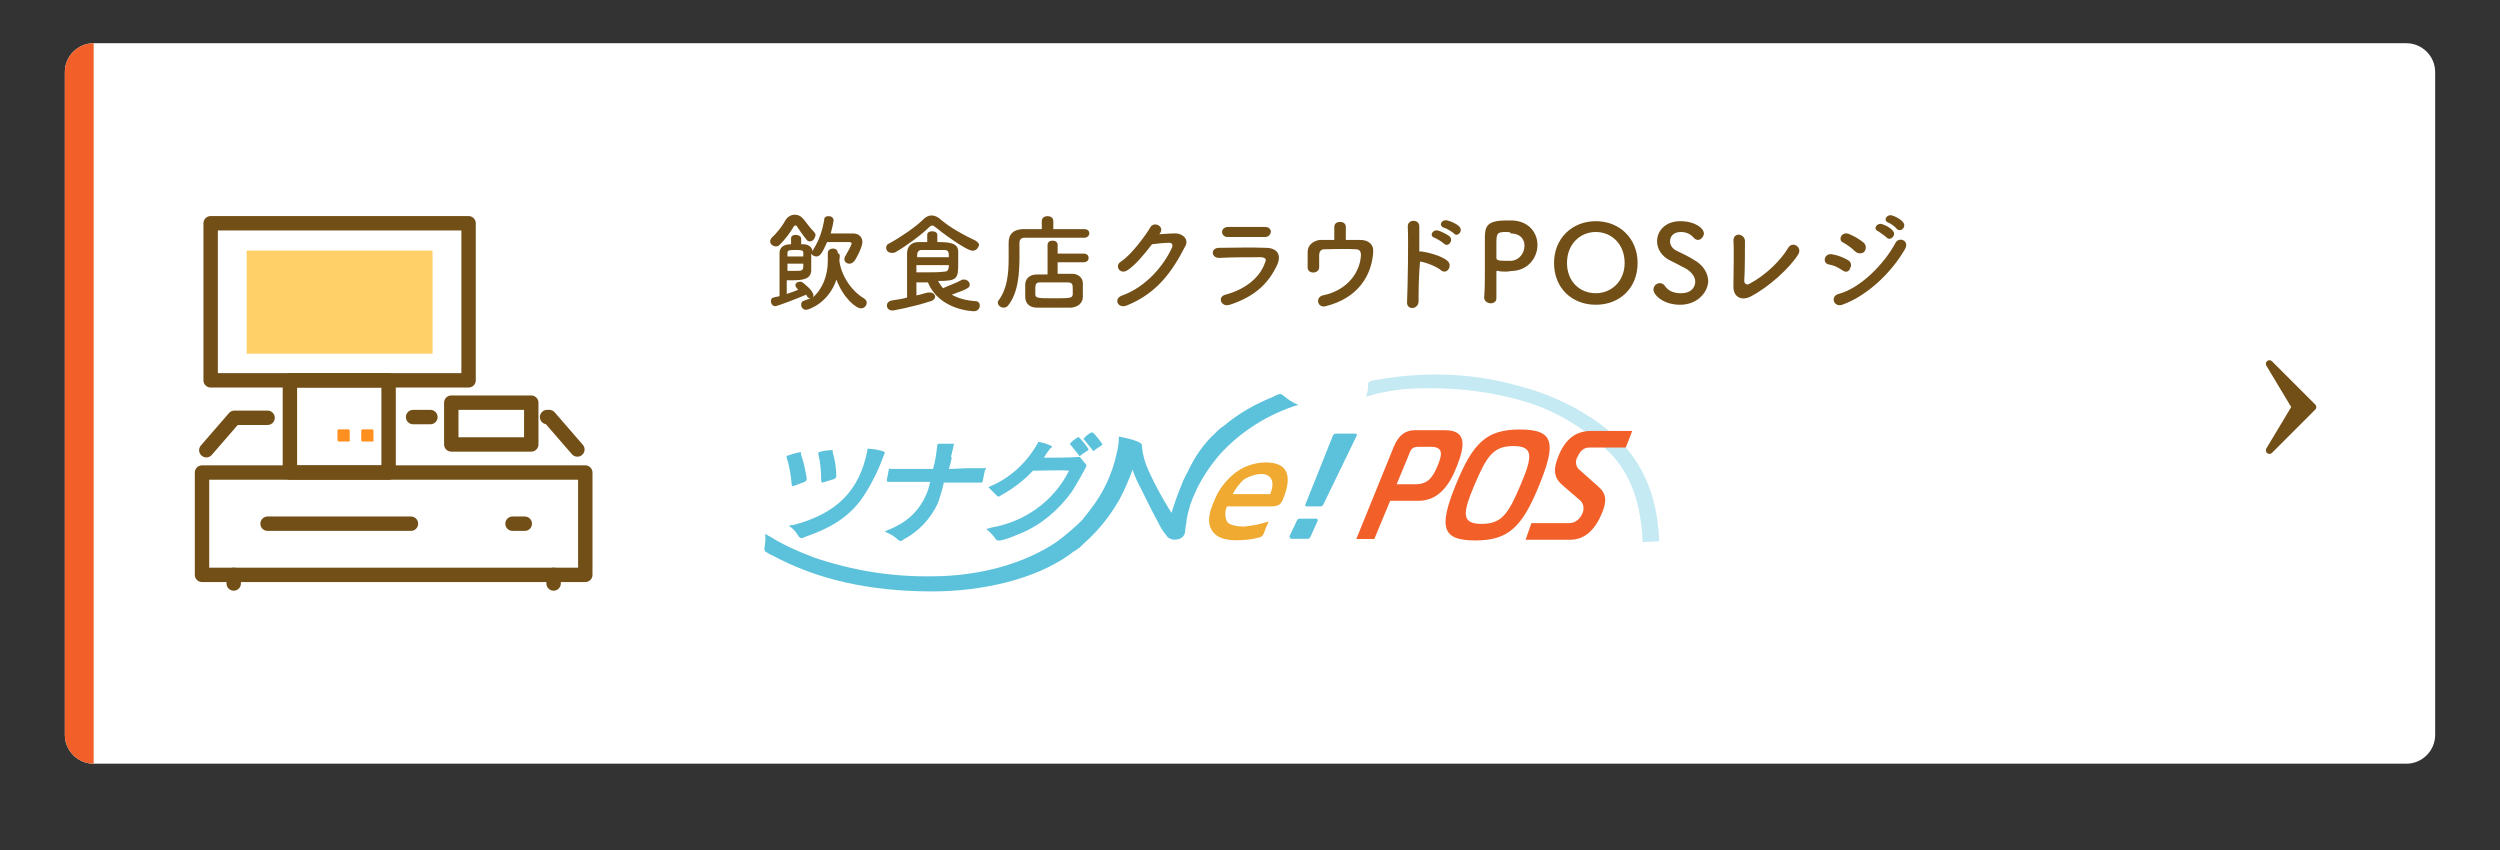 <?xml version="1.0" encoding="utf-8"?>
<!-- Generator: Adobe Illustrator 27.2.0, SVG Export Plug-In . SVG Version: 6.00 Build 0)  -->
<svg version="1.1" id="レイヤー_1" xmlns="http://www.w3.org/2000/svg" xmlns:xlink="http://www.w3.org/1999/xlink" x="0px"
	 y="0px" viewBox="0 0 347 118" style="enable-background:new 0 0 347 118;" xml:space="preserve">
<rect x="0" y="0" width="347" height="118" fill="#333333" stroke="none"/>
<style type="text/css">
	.st0{fill:#FFFFFF;}
	.st1{fill:none;stroke:#724F17;stroke-width:2;stroke-linecap:round;stroke-linejoin:round;}
	.st2{fill:#FF8F1F;}
	.st3{fill:#FFD067;}
	.st4{enable-background:new    ;}
	.st5{fill:#724F17;}
	.st6{fill:none;}
	.st7{fill:#C6EAF3;}
	.st8{fill:#F0AA32;}
	.st9{fill:#5CC2DC;}
	.st10{fill:#F25F28;}
	.st11{fill:#724F17;stroke:#724F17;stroke-linejoin:round;}
</style>
<g id="グループ_8754" transform="translate(-14 -5439)">
	<g transform="matrix(1, 0, 0, 1, 14, 5439)">
		<path id="長方形_6627-2" class="st0" d="M13,6h321c2.2,0,4,1.8,4,4v92c0,2.2-1.8,4-4,4H13c-2.2,0-4-1.8-4-4V10
			C9,7.8,10.8,6,13,6z"/>
	</g>
	<g id="グループ_5185" transform="translate(965.938 2453.589)">
		<rect id="長方形_6595" x="-922.7" y="3016.4" class="st1" width="35.8" height="21.8"/>
		<rect id="長方形_6596" x="-923.9" y="3051" class="st1" width="53.2" height="14.2"/>
		<line id="線_81" class="st1" x1="-894.9" y1="3058.1" x2="-914.8" y2="3058.1"/>
		<line id="線_82" class="st1" x1="-879.1" y1="3058.1" x2="-880.8" y2="3058.1"/>
		<path id="長方形_6597" class="st2" d="M-900.3,3046.7h-1.3c-0.1,0-0.2-0.1-0.2-0.2v-1.3c0-0.1,0.1-0.2,0.2-0.2h1.3
			c0.1,0,0.2,0.1,0.2,0.2v1.3C-900,3046.6-900.1,3046.7-900.3,3046.7z"/>
		<path id="長方形_6598" class="st2" d="M-903.6,3046.7h-1.3c-0.1,0-0.2-0.1-0.2-0.2v-1.3c0-0.1,0.1-0.2,0.2-0.2h1.3
			c0.1,0,0.2,0.1,0.2,0.2v1.3C-903.3,3046.6-903.4,3046.7-903.6,3046.7z"/>
		<path id="パス_19759" class="st1" d="M-876,3043.3h0.3l3.9,4.5"/>
		<line id="線_83" class="st1" x1="-894.6" y1="3043.3" x2="-892.2" y2="3043.3"/>
		<path id="パス_19760" class="st1" d="M-923.3,3047.9l3.9-4.5h4.6"/>
		<rect id="長方形_6599" x="-911.7" y="3038.2" class="st1" width="13.7" height="12.8"/>
		<rect id="長方形_6600" x="-889.3" y="3041.3" class="st1" width="11.1" height="5.8"/>
		<line id="線_84" class="st1" x1="-919.5" y1="3065.2" x2="-919.5" y2="3066.4"/>
		<line id="線_85" class="st1" x1="-875.1" y1="3065.2" x2="-875.1" y2="3066.4"/>
		<rect id="長方形_6601" x="-917.7" y="3020.2" class="st3" width="25.8" height="14.3"/>
	</g>
	<g class="st4">
		<path class="st5" d="M130.5,5475.1C130.5,5475.2,130.5,5475.2,130.5,5475.1c0.2,2.1,1.7,4.3,3.4,5.3c0.3,0.2,0.4,0.4,0.4,0.6
			c0,0.4-0.3,0.8-0.8,0.8c-0.7,0-2.5-1.5-3.4-4c-1.1,3.3-3.9,4.2-4.2,4.2c-0.4,0-0.7-0.3-0.7-0.7c0-0.3,0.1-0.5,0.5-0.6
			c0.3-0.1,0.5-0.2,0.8-0.3c-0.2,0-0.4-0.1-0.5-0.3c0-0.1-0.1-0.1-0.1-0.2c-0.9,0.4-4,1.6-4.3,1.6c-0.4,0-0.6-0.4-0.6-0.7
			c0-0.2,0.1-0.5,0.4-0.5c0.2-0.1,0.5-0.1,0.8-0.2c0-0.3,0-0.7,0-1.1c0-1.8,0-4.4,0-4.9c0-0.7,0.5-1.2,1.6-1.2v-0.8
			c0-0.4,0.3-0.5,0.7-0.5c0.3,0,0.7,0.2,0.7,0.5v0.8c0.1,0,0.3,0,0.3,0c0.6,0,1.2,0.3,1.3,1c0-0.1,0.1-0.2,0.1-0.3
			c0.8-1.2,1.3-2.8,1.5-4.1c0-0.4,0.3-0.5,0.6-0.5c0.4,0,0.7,0.2,0.7,0.6c0,0.1-0.1,0.7-0.4,1.8c0.6,0,1.3,0,1.9,0
			c0.4,0,0.8,0,1.2,0c0.8,0,1.3,0.5,1.3,1.2c0,0.7-0.9,2.4-1.1,2.6c-0.2,0.3-0.5,0.4-0.7,0.4c-0.4,0-0.7-0.3-0.7-0.6
			c0-0.1,0-0.2,0.1-0.4c0.3-0.5,0.9-1.6,0.9-1.8c0-0.1-0.1-0.2-0.3-0.2c-0.5,0-1.4,0-2.2,0c-0.3,0-0.7,0-0.9,0c-0.7,1.6-1,2-1.5,2
			c-0.3,0-0.6-0.2-0.7-0.4c0,0.3,0,0.8,0,1.2c0,0.4,0,0.8,0,1.2c-0.1,1.2-1.3,1.3-2.6,1.3c-0.3,0-0.6,0-0.8,0c0,0.2,0,1.1,0,1.9
			c0.6-0.2,1.2-0.4,1.6-0.6l-0.2-0.2c-0.1-0.1-0.2-0.3-0.2-0.4c0-0.3,0.3-0.5,0.6-0.5c0.1,0,0.3,0,0.4,0.1c0.1,0.1,1.5,1.1,1.5,1.8
			c0,0.1,0,0.2-0.1,0.3c1.4-1.2,2.1-3.1,2.1-5.1c0-0.3,0-0.8,0-1.1c0,0,0,0,0,0c0-0.4,0.4-0.6,0.7-0.6c0.4,0,0.7,0.2,0.7,0.7
			C130.6,5474.1,130.6,5474.6,130.5,5475.1L130.5,5475.1z M126.4,5472.5c-0.2,0-0.4-0.1-0.5-0.3c-0.5-0.6-0.9-1.2-1.3-1.8
			c0-0.1-0.1-0.1-0.2-0.1c-0.1,0-0.1,0-0.2,0.1c-0.5,0.9-1.3,1.9-2,2.6c-0.2,0.2-0.4,0.2-0.5,0.2c-0.4,0-0.8-0.3-0.8-0.7
			c0-0.2,0.1-0.3,0.2-0.5c0.8-0.7,1.6-1.8,1.9-2.4c0.3-0.5,0.8-0.8,1.3-0.8c0.5,0,0.9,0.2,1.3,0.7c0.3,0.4,0.9,1.2,1.4,1.7
			c0.1,0.1,0.2,0.3,0.2,0.4C127.1,5472.2,126.8,5472.5,126.4,5472.5z M123.3,5475.6c0,0.4,0,0.8,0,1c0.2,0,0.5,0,0.9,0
			c1.3,0,1.3,0,1.3-1H123.3z M125.5,5474.6c0-0.2,0-0.4,0-0.5c0-0.4-0.3-0.4-1.1-0.4s-1.1,0-1.1,0.4v0.5H125.5z"/>
		<path class="st5" d="M149,5473.8c-0.9,0-4.5-2.7-5.2-3.3c-0.1-0.1-0.3-0.2-0.4-0.2c-0.1,0-0.3,0.1-0.4,0.2
			c-1.1,1.1-3.3,2.7-4.7,3.5c-0.2,0.1-0.3,0.1-0.5,0.1c-0.5,0-0.8-0.3-0.8-0.7c0-0.2,0.1-0.5,0.4-0.6c1.5-0.8,3.7-2.3,4.7-3.3
			c0.4-0.4,0.8-0.6,1.2-0.6c0.4,0,0.9,0.2,1.3,0.6c1.3,1.1,3.1,2.1,4.8,2.9c0.3,0.2,0.5,0.4,0.5,0.6
			C149.8,5473.4,149.5,5473.8,149,5473.8z M141.2,5477.9v2.1c0.6-0.1,1.1-0.3,1.6-0.4c0.1,0,0.2,0,0.3,0c0.4,0,0.7,0.3,0.7,0.6
			c0,0.2-0.2,0.5-0.6,0.6c-2.8,0.9-5.3,1.3-5.3,1.3c-0.5,0-0.8-0.3-0.8-0.7c0-0.3,0.2-0.6,0.7-0.7c0.7-0.1,1.4-0.2,2.1-0.4
			c0-2.1,0-4.7,0-6.1c0-0.9,0.5-1.6,1.6-1.6c0.4,0,0.8,0,1.2,0v-1c0-0.4,0.4-0.5,0.7-0.5c0.4,0,0.7,0.2,0.7,0.5v1
			c1.6,0,2.8,0.1,2.9,1.2c0,0.4,0,1.1,0,1.7c0,2.2-0.1,2.5-2.8,2.5c0.2,0.3,0.4,0.7,0.7,1c0.6-0.3,1.8-0.7,2.5-1.1
			c0.1-0.1,0.3-0.1,0.4-0.1c0.4,0,0.8,0.3,0.8,0.7c0,0.4-0.2,0.6-2.5,1.4c0.9,0.5,1.9,0.8,3.3,0.9c0.4,0,0.6,0.3,0.6,0.6
			c0,0.4-0.3,0.8-0.8,0.8c-0.1,0-4.8-0.1-6.4-4H141.2z M145.7,5474.7c0-0.6,0-1-0.6-1c-0.4,0-0.7,0-1.1,0c-0.6,0-1.3,0-2.1,0
			c-0.4,0-0.6,0.3-0.6,0.7c0,0.1,0,0.2,0,0.3L145.7,5474.7z M141.2,5475.8v1c0.5,0,1,0,1.5,0c0.9,0,1.6,0,2.4-0.1
			c0.3,0,0.6-0.1,0.6-0.9H141.2z"/>
		<path class="st5" d="M164.5,5472c-1.1,0-3.5,0-5.5,0c-1.2,0-2.2,0-2.8,0c-0.5,0-0.7,0.3-0.7,0.7c0,2.7,0.2,6.4-1.5,8.6
			c-0.2,0.3-0.4,0.4-0.7,0.4c-0.4,0-0.8-0.3-0.8-0.7c0-0.1,0-0.2,0.1-0.3c1.2-1.6,1.4-3.7,1.4-5.8c0-0.7,0-1.5,0-2.2c0,0,0,0,0,0
			c0-1.2,0.6-1.8,1.9-1.9c0.7,0,1.6,0,2.7,0v-1.1c0-0.5,0.4-0.7,0.8-0.7c0.4,0,0.8,0.2,0.8,0.7v1.1c1.7,0,3.3,0,4.3,0
			c0.5,0,0.7,0.3,0.7,0.6C165.2,5471.6,165,5472,164.5,5472L164.5,5472z M160.8,5475.3v1.7c0.7,0,1.4,0,2,0c0.9,0,1.5,0.6,1.5,1.3
			c0,0.3,0,0.6,0,0.9s0,0.6,0,1c0,0.8-0.6,1.4-1.6,1.5c-0.8,0-1.6,0-2.5,0s-1.6,0-2.3,0c-1,0-1.6-0.6-1.6-1.5c0-0.3,0-0.6,0-0.8
			c0-0.3,0-0.6,0-0.9c0-0.7,0.5-1.4,1.6-1.4c0.4,0,0.9,0,1.5,0l0-4.1c0-0.4,0.3-0.6,0.7-0.6c0.4,0,0.7,0.2,0.7,0.6l0,1.2h3.6
			c0.5,0,0.7,0.3,0.7,0.6c0,0.3-0.2,0.6-0.7,0.6H160.8z M162.9,5479.3c0-0.8,0-1.1-0.7-1.1c-0.5,0-1.1,0-1.7,0c-0.8,0-1.5,0-2.2,0
			c-0.6,0-0.6,0.4-0.6,1.1c0,0.2,0,0.3,0,0.5c0,0.6,0.3,0.6,2.7,0.6c2.1,0,2.5,0,2.5-0.6C162.9,5479.6,162.9,5479.5,162.9,5479.3z"
			/>
		<path class="st5" d="M174.9,5471.5c0.6,0,1.4-0.1,2-0.1c1.2-0.1,2.2,0.8,1.6,1.8c-1.8,3.5-3.9,6.5-8.1,8.2c-1.3,0.5-1.9-1-0.6-1.4
			c3.3-1.2,5.8-4.2,6.9-6.7c0.1-0.3,0-0.6-0.4-0.6c-0.6,0-1.7,0.1-2.4,0.2c-1,1.3-2.3,2.9-3.4,3.6c-1,0.7-1.9-0.6-0.9-1.2
			c1.4-0.9,3.4-3.6,4.1-4.8c0.5-0.8,2-0.1,1.3,0.9L174.9,5471.5z"/>
		<path class="st5" d="M184.7,5481.3c-1.2,0.4-1.8-1.1-0.6-1.4c3-0.8,4.9-2.6,5.5-4.5c0.2-0.4,0.1-0.6-0.5-0.7c-1.5,0-4.3,0-5.9,0.1
			c-1.1,0-1.2-1.4,0-1.4c1.9,0,4.5-0.1,6.5,0c1.5,0,2.2,0.9,1.6,2.3C190.2,5478.1,188.4,5480.1,184.7,5481.3z M189.5,5471.9
			c-1.4,0-3.5,0-5.1,0c-1,0-1.1-1.4,0.1-1.4c1.4,0,3.5,0,5.1,0c0.5,0,0.8,0.3,0.8,0.7C190.3,5471.6,190.1,5471.9,189.5,5471.9z"/>
		<path class="st5" d="M200.8,5472.3c0.7,0,1.4,0,2,0c1.1,0,1.9,0.6,1.8,1.7c-0.2,3.2-2.1,6.4-6.6,7.5c-1.1,0.3-1.5-1.2-0.4-1.5
			c3.5-0.7,5.2-3.3,5.3-5.6c0-0.5-0.2-0.8-0.7-0.8c-1.2-0.1-3.6,0-4.4,0c-0.5,0-0.7,0.4-0.7,0.8c0,0.4,0,1.3,0,1.7
			c0,0.9-1.5,1-1.6,0.1c0-0.4,0-1.4,0-2.2c0-1.3,1.3-1.7,1.8-1.7c0.6,0,1.2,0,1.9,0c0-0.6,0-1.4,0-1.8c0-0.5,0.4-0.7,0.8-0.7
			s0.8,0.2,0.8,0.7V5472.3z"/>
		<path class="st5" d="M210.9,5480.8c0,1.2-1.7,1.3-1.6,0.1c0.1-2.4,0.2-8.3,0.1-10.5c0-1,1.6-1,1.6,0c0,0.7,0,2,0,3.5
			c0.1,0,0.2,0,0.3,0c0.8,0.1,2.8,0.6,3.6,1.3c0.8,0.7-0.1,2-0.9,1.3c-0.6-0.5-2.1-1.1-2.9-1.2
			C210.9,5477.4,210.9,5479.6,210.9,5480.8z M213.1,5472c-0.8-0.3-0.2-1.2,0.5-1c0.4,0.1,1.2,0.5,1.6,0.8c0.6,0.6-0.2,1.6-0.8,1
			C214.2,5472.6,213.4,5472.1,213.1,5472z M214.4,5470.6c-0.8-0.3-0.3-1.2,0.5-1c0.4,0.1,1.2,0.4,1.6,0.8c0.7,0.6-0.2,1.6-0.7,1
			C215.6,5471.2,214.8,5470.7,214.4,5470.6z"/>
		<path class="st5" d="M220.9,5481.1c-0.4,0-0.9-0.3-0.9-0.8c0,0,0,0,0,0c0.1-1.2,0.1-2.5,0.1-3.8c0-1.5,0-3,0-4.1
			c0-1.8,0-2.8,3-2.8c0.3,0,0.6,0,0.8,0c2.4,0.1,3.5,1.8,3.5,3.4c0,1.7-1.2,3.4-3.3,3.6c-0.4,0-0.7,0.1-1.1,0.1
			c-0.3,0-0.7,0-1.1-0.1c0,0-0.1,0-0.1,0c-0.1,0-0.1,0-0.1,0.2c0,0.9,0,2,0,3c0,0.2,0,0.4,0,0.6
			C221.7,5480.9,221.3,5481.1,220.9,5481.1z M223,5471.2c-1.2,0-1.3,0.2-1.3,1.6c0,0.5,0,1.1,0,1.7c0,0.1,0,0.2,0,0.3
			c0,0.3,0.3,0.4,1.2,0.4c0.3,0,0.6,0,0.9,0c1.1-0.1,1.8-1.1,1.8-2.1c0-0.9-0.6-1.7-1.9-1.7C223.7,5471.2,223.3,5471.2,223,5471.2z"
			/>
		<path class="st5" d="M229.7,5475.5c0-3.4,2.5-5.8,5.8-5.8s5.8,2.4,5.8,5.8c0,3.5-2.5,5.8-5.8,5.8S229.7,5479,229.7,5475.5z
			 M239.5,5475.5c0-2.6-1.8-4.3-4-4.3s-4,1.7-4,4.3c0,2.6,1.8,4.2,4,4.2S239.5,5478,239.5,5475.5z"/>
		<path class="st5" d="M247.2,5481.3c-2.4,0-3.7-1.4-3.7-2.1c0-0.5,0.4-0.9,0.9-0.9c0.2,0,0.5,0.1,0.7,0.4c0.4,0.6,1.1,1,2.2,1
			c1.7,0,2-1.1,2-1.6c0-0.6-0.4-1.2-1.1-1.7c-0.7-0.4-1.5-0.8-2.3-1.2c-1.3-0.6-1.9-1.7-1.9-2.7c0-1.5,1.2-2.8,3.2-2.8
			c2.1,0,3.3,1,3.3,1.7c0,0.4-0.4,0.9-0.8,0.9c-0.2,0-0.5-0.1-0.7-0.4c-0.3-0.3-0.8-0.7-1.7-0.7c-1,0-1.5,0.6-1.5,1.3
			c0,0.5,0.3,1,0.9,1.3c0.6,0.3,1.7,0.8,2.3,1.2c1.5,0.8,2.1,2,2.1,3.1C251,5479.6,249.6,5481.3,247.2,5481.3z"/>
		<path class="st5" d="M256.9,5480.2c-1,0.5-2.3,0.2-2.3-1.4c0-1.7,0.1-5.4,0-6.4c0-1.2,1.5-1,1.6,0c0,1.1,0,4.4-0.1,5.6
			c0,0.4,0.4,0.6,0.7,0.4c2.3-1.2,4.4-3.3,5.4-5c0.6-1,2-0.1,1.4,0.9C262.5,5476.1,259.5,5478.9,256.9,5480.2z"/>
		<path class="st5" d="M269.7,5476.5c-0.6-0.4-1.2-0.7-1.9-0.8c-0.9-0.2-0.6-1.6,0.5-1.4c0.7,0.1,1.5,0.4,2.2,0.8
			c0.5,0.3,0.5,0.8,0.3,1.1C270.7,5476.7,270.2,5476.9,269.7,5476.5z M269.7,5481.3c-1.2,0.4-1.7-1.2-0.5-1.5c3-0.8,6.3-4.1,7.9-7.1
			c0.5-0.9,2-0.3,1.3,0.9C276.5,5476.9,273.1,5480.1,269.7,5481.3z M271.5,5473.9c-0.5-0.5-1.1-0.9-1.6-1.2
			c-0.9-0.3-0.3-1.7,0.8-1.2c0.7,0.3,1.4,0.7,2,1.2c0.4,0.4,0.3,0.9,0.1,1.2S271.9,5474.3,271.5,5473.9z M274.7,5471.1
			c-0.8-0.3-0.2-1.2,0.5-1c0.4,0.1,1.2,0.5,1.5,0.9c0.6,0.6-0.3,1.5-0.8,1C275.7,5471.8,275,5471.3,274.7,5471.1z M276.1,5469.9
			c-0.8-0.3-0.2-1.2,0.5-1c0.4,0.1,1.2,0.5,1.5,0.9c0.6,0.6-0.2,1.5-0.8,1C277.1,5470.5,276.4,5470,276.1,5469.9z"/>
	</g>
	<g id="グループ_5345" transform="translate(100 5471)">
		<rect id="長方形_6701" x="20" y="20" class="st6" width="124.4" height="30"/>
		<g id="グループ_5344" transform="translate(20 20.034)">
			<g id="グループ_5342" transform="translate(0 0)">
				<path id="パス_19891" class="st7" d="M122,23.2c-0.2-4.5-1.2-8.6-4.1-11.9c-3.7-3.9-8.4-6.7-13.7-8c-4.6-1.2-9.3-1.6-14-1.4
					c-2.1,0.1-4.1,0.4-6.1,1C84,2.9,83.8,3,83.6,3l0,0c0.2-0.5,0.3-1.1,0.3-1.7c0-0.1,0-0.2,0.1-0.3c0,0,0.1,0,0.1-0.1
					c0.3-0.1,0.6-0.2,0.9-0.2c6.6-1.2,13.3-1,19.7,0.8c5.9,1.5,11.6,4.7,14.9,8.5c3.2,3.7,4.5,8.1,4.7,13.1L122,23.2z"/>
				<g id="グループ_5341" transform="translate(0 2.653)">
					<path id="パス_19892" class="st8" d="M69.7,9.5c-1.5,0-3,0.5-4.2,1.4c-1.3,1-2.4,2.4-3,4c-0.8,1.8-0.9,3.1-0.3,4
						c0.5,0.9,1.6,1.4,3.4,1.4c1.1,0,2.2-0.1,3.2-0.4c0,0,0,0,0,0c0,0,0,0,0,0c0.1,0,0.3-0.1,0.4-0.2c0.1-0.1,0.1-0.2,0.2-0.3
						c0.2-0.6,0.4-1.1,0.7-1.7c-0.4,0.1-0.7,0.2-1.1,0.3c-0.7,0.2-1.5,0.3-2.3,0.4c-1,0-2.1-0.2-2.4-0.7c-0.3-0.7-0.3-1.4,0-2.1h6.3
						c0.2,0,0.5-0.1,0.7-0.1c0.2-0.1,0.4-0.2,0.5-0.4c0.1-0.1,0.1-0.2,0.2-0.3C73.5,11.3,72.7,9.5,69.7,9.5z M70.3,13.9h-5.2
						c0.4-0.8,0.9-1.4,1.5-2c0.8-0.5,1.7-0.8,2.6-0.8C70.5,11.2,71,12.2,70.3,13.9z"/>
					<path id="パス_19893" class="st9" d="M82.1,5.5c0.2,0,0.3,0.1,0.2,0.3l-4.6,9.5c-0.1,0.2-0.2,0.3-0.4,0.3h-1.9
						c-0.2,0-0.3-0.1-0.2-0.3L79,5.8c0.1-0.2,0.2-0.3,0.4-0.3H82.1z M74,17.6c0.1-0.2,0.2-0.3,0.4-0.3h2.3c0.2,0,0.2,0.1,0.2,0.3
						l-1,2.2c-0.1,0.2-0.2,0.3-0.4,0.3h-2.3C73,20,73,19.9,73,19.7L74,17.6z"/>
					<path id="パス_19894" class="st9" d="M72.1,0.2C72,0.1,71.8,0,71.7,0c0,0-0.1,0-0.1,0c-0.3,0.1-0.6,0.2-0.9,0.4
						c-2.5,1-4.8,2.3-6.8,4c-0.5,0.3-0.9,0.7-1.3,1.1c-1.5,1.4-2.7,3.1-3.6,5c0,0.1-0.1,0.1-0.1,0.2c0,0.1-0.1,0.2-0.1,0.2
						c-0.3,0.6-0.6,1.1-0.8,1.7c-0.4,1-0.8,2-1.1,3c-0.1,0.2-0.1,0.4-0.2,0.6l-0.1,0.3c-1.2-1.9-2.3-3.9-3.2-5.9
						c-0.5-1.1-0.8-2.2-0.9-3.3c0-0.1,0-0.2,0-0.2c0-0.4-1.2-0.8-3.2-1.2c0,0.8-0.1,1.6-0.3,2.3c-0.6,2.9-1.9,5.6-3.7,7.9
						c-0.4,0.5-0.7,0.9-1.1,1.4c-1.1,1.1-2.3,2.1-3.5,3c-4.4,3-10.7,4.8-17.3,4.8c-5.6,0.1-11.1-0.8-16.4-2.6
						c-2.1-0.8-4.2-1.7-6.1-2.9c-0.2-0.1-0.4-0.2-0.7-0.4l0,0c0.1,0.7,0,1.3-0.1,2c0,0.1,0,0.3,0.1,0.4c0,0,0,0.1,0.1,0.1
						c0.3,0.2,0.6,0.4,0.9,0.5c6.3,3.4,13.6,5,22.2,5c7,0,14.2-1.7,18.9-5c0.3-0.2,0.6-0.5,1-0.7c0.5-0.3,0.9-0.7,1.3-1.1
						c1.9-1.7,3.5-3.7,4.8-6c0.7-1.3,1.3-2.7,1.8-4.1c0.3,0.9,0.7,1.8,1.2,2.7c0.8,1.6,1.2,2.5,2.6,5.1c0.3,0.6,0.7,1.1,1.1,1.6l0,0
						c0.3,0.2,0.7,0.4,1.1,0.3c0.7,0,1.3-0.5,1.3-1.2c0-0.4,0.2-1.1,0.2-1.5c0.1-0.7,0.3-1.4,0.5-2.1c0.9-2.6,2.3-4.9,4.1-7
						c2.9-3.2,6.7-5.6,10.9-6.9C73.4,1.2,72.7,0.7,72.1,0.2z"/>
					<g id="グループ_5339" transform="translate(3.18 7.596)">
						<path id="パス_19895" class="st9" d="M2.8,4.1C2.6,3,2.4,1.9,2,0.8c0-0.1,0.1-0.4-0.2-0.3C1.2,0.6,0.6,0.8,0,1l0,0.2
							c0.4,1.2,0.6,2.5,0.7,3.7c0,0.2,0.1,0.3,0.2,0.3l1.6-0.6C2.7,4.5,2.8,4.4,2.8,4.1z"/>
						<path id="パス_19896" class="st9" d="M6.9,3.8c0-1.1-0.2-2.3-0.5-3.3c0-0.1,0.1-0.4-0.2-0.3C5.7,0.2,5,0.3,4.4,0.5l0,0.2
							c0.3,1.2,0.4,2.5,0.4,3.7c0,0.2,0.1,0.3,0.2,0.3l1.6-0.5C6.8,4.1,6.9,4,6.9,3.8z"/>
						<path id="パス_19897" class="st9" d="M13.2,0.3C12.5,0.1,11.9,0,11.2,0l0,0.3C10.1,5.8,7,9,0.9,10.6l-0.2,0
							c-0.1,0-0.3,0.1-0.4,0.1c0.5,0.3,0.9,0.7,1.2,1.2c0.1,0.1,0.1,0.2,0.2,0.3c0.1,0.1,0.2,0.2,0.3,0.2c0,0,0,0,0.1,0
							c0.1,0,0.2,0,0.3-0.1c3.5-1.2,6-2.6,8-5.3c1.3-1.9,2.3-3.9,3.1-6.1C13.7,0.6,13.7,0.4,13.2,0.3z"/>
					</g>
					<path id="パス_19898" class="st9" d="M30.8,10.3h-0.1c-0.6,0-1.4,0-2.3,0c-0.9,0-1.7,0.1-2.7,0.1c0.1-0.2,0.1-0.4,0.2-0.7
						c0.1-0.3,0.1-0.5,0.2-0.8C26,8.8,26,8.6,26.1,8.3c0.1-0.4,0.2-0.9,0.3-1.3c0-0.1,0-0.1-0.2-0.1l-1.9,0c-0.1,0-0.2,0.1-0.2,0.2
						c-0.2,1.6-0.3,2.3-0.6,3.3c-2.6,0-4.6,0-5.8,0c-0.1,0-0.2,0-0.3-0.1l-0.3,1.6c0,0.2,0,0.3,0.2,0.3c1.1,0,3.3,0,5.8,0
						c-0.5,2.6-2.2,4.9-4.6,6.1c-0.3,0.2-0.7,0.3-1,0.5l-0.1,0l0,0c-0.2,0.1-0.4,0.2-0.6,0.3c0.7,0.3,1.3,0.6,1.8,1.1
						c0.1,0.1,0.2,0.1,0.3,0.2c0,0,0,0,0,0c0,0,0,0,0.1,0c0.2,0,0.3-0.1,0.4-0.2c2.1-1.1,3.8-2.9,4.8-5.1c0.3-0.9,0.6-1.8,0.8-2.8
						c0.6,0,1.1,0,1.7,0c1,0,1.8,0,2.5,0c0.4,0,0.8,0,1,0c0.1,0,0.2-0.1,0.2-0.2l0.3-1.5C30.9,10.4,30.9,10.3,30.8,10.3z"/>
					<g id="グループ_5340" transform="translate(30.886 5.339)">
						<path id="パス_19899" class="st9" d="M14.2,2.3c-0.4-0.6-0.8-1.1-1.3-1.6c-0.1-0.1-0.2-0.1-0.2,0c-0.4,0.2-0.8,0.5-1.1,0.9
							l0.1,0.1c0.4,0.5,0.8,1,1.2,1.5c0,0.1,0.1,0.1,0.2,0s0.5-0.4,1-0.7C14.2,2.5,14.2,2.4,14.2,2.3C14.2,2.3,14.2,2.3,14.2,2.3z"
							/>
						<path id="パス_19900" class="st9" d="M16.1,1.6c-0.4-0.6-0.8-1.1-1.3-1.6C14.8,0,14.7,0,14.6,0c-0.4,0.2-0.8,0.5-1.1,0.9
							L13.6,1c0.4,0.5,0.8,1,1.2,1.5c0,0.1,0.1,0.1,0.2,0s0.5-0.4,1-0.7C16.1,1.8,16.1,1.7,16.1,1.6z"/>
						<path id="パス_19901" class="st9" d="M13.9,4.5c-0.1-0.1-0.9-1.1-0.9-1.1h-0.1c-1.6,0.1-3.4,0.1-4.3,0.1H8
							C8.3,3,8.5,2.7,8.9,2.2C9,2.2,9.2,2,9.1,1.9C8.5,1.6,7.9,1.4,7.2,1.3L7.2,1.4C5.7,4.1,3.4,6.3,0.5,7.5L0.3,7.6l1,1l0.1,0.1
							c0.1,0.1,0.2,0.2,0.3,0.2c0.1,0,0.3-0.1,0.4-0.2c1.6-0.9,3.1-2,4.4-3.4l0.7,0c1.4,0,3-0.1,4.3,0c-2.1,4.2-6.1,7.1-10.8,7.9
							l-0.3,0.1l0,0c-0.1,0-0.3,0.1-0.4,0.1c0.5,0.4,1,0.9,1.4,1.5C1.4,14.9,1.5,15,1.7,15c0,0,0,0,0.1,0h0c0.3,0,0.6-0.1,0.9-0.2
							c0.7-0.2,1.3-0.5,2.1-0.8c2.9-1.2,5.3-3.3,7.1-5.8c0.7-1.1,1.3-2.2,1.9-3.3C13.7,4.9,14,4.7,13.9,4.5z"/>
					</g>
				</g>
			</g>
			<g id="グループ_5343" transform="translate(82.255 7.58)">
				<path id="パス_19902" class="st10" d="M5.2,2.4c0.7-1.7,1.7-2.3,2.9-2.3h4.4C15.4,0.2,15,2.4,14,5s-2.5,4.9-5.4,4.9H4.7
					l-2.2,5.3H0L5.2,2.4z M8.2,7.6c1.7,0,2.4-0.9,3.1-2.6s0.7-2.6-1-2.6H8.7c-0.8,0-1.1,0.2-1.4,1.1L5.6,7.6L8.2,7.6z"/>
				<path id="パス_19903" class="st10" d="M25.4,7.7c-2.4,5.9-4.3,7.7-8.9,7.7c-4.6,0-5.1-1.8-2.7-7.7S18.1,0,22.7,0
					C27.4,0,27.8,1.8,25.4,7.7z M17.4,13.1c2.8,0,3.7-1.4,5.4-5.4s1.8-5.4-1-5.4s-3.7,1.4-5.4,5.4S14.6,13.1,17.4,13.1L17.4,13.1z"
					/>
				<path id="パス_19904" class="st10" d="M24.3,13h5.2c0.9,0,1.6-0.6,1.9-1.4c0.3-0.7,0.1-1.5-0.5-1.9l-2.2-1.9
					c-1.2-1-1.5-2.1-0.6-4.2c0.9-2.2,2.3-3.4,4.5-3.4h5.7l-0.9,2.3h-5c-0.6,0-1.2,0.2-1.7,1.3c-0.4,0.7-0.2,1.5,0.4,1.9l1.9,1.7
					c1.3,1.1,2.1,1.8,1.1,4.2c-0.9,2.2-2.3,3.7-4.4,3.7h-6.2L24.3,13z"/>
			</g>
		</g>
	</g>
	<g id="グループ_1549-2" transform="translate(328 5488.5)">
		<g id="グループ_1644" transform="translate(1 1)">
			<g id="グループ_1358-2">
				<path id="パス_315-2" class="st11" d="M0,0l6,6l-6,6l3.6-6L0,0z"/>
			</g>
		</g>
	</g>
	<path id="長方形_6987" class="st10" d="M27,5445L27,5445L27,5445v100l0,0l0,0c-2.2,0-4-1.8-4-4v-92C23,5446.8,24.8,5445,27,5445
		z"/>
</g>
</svg>
